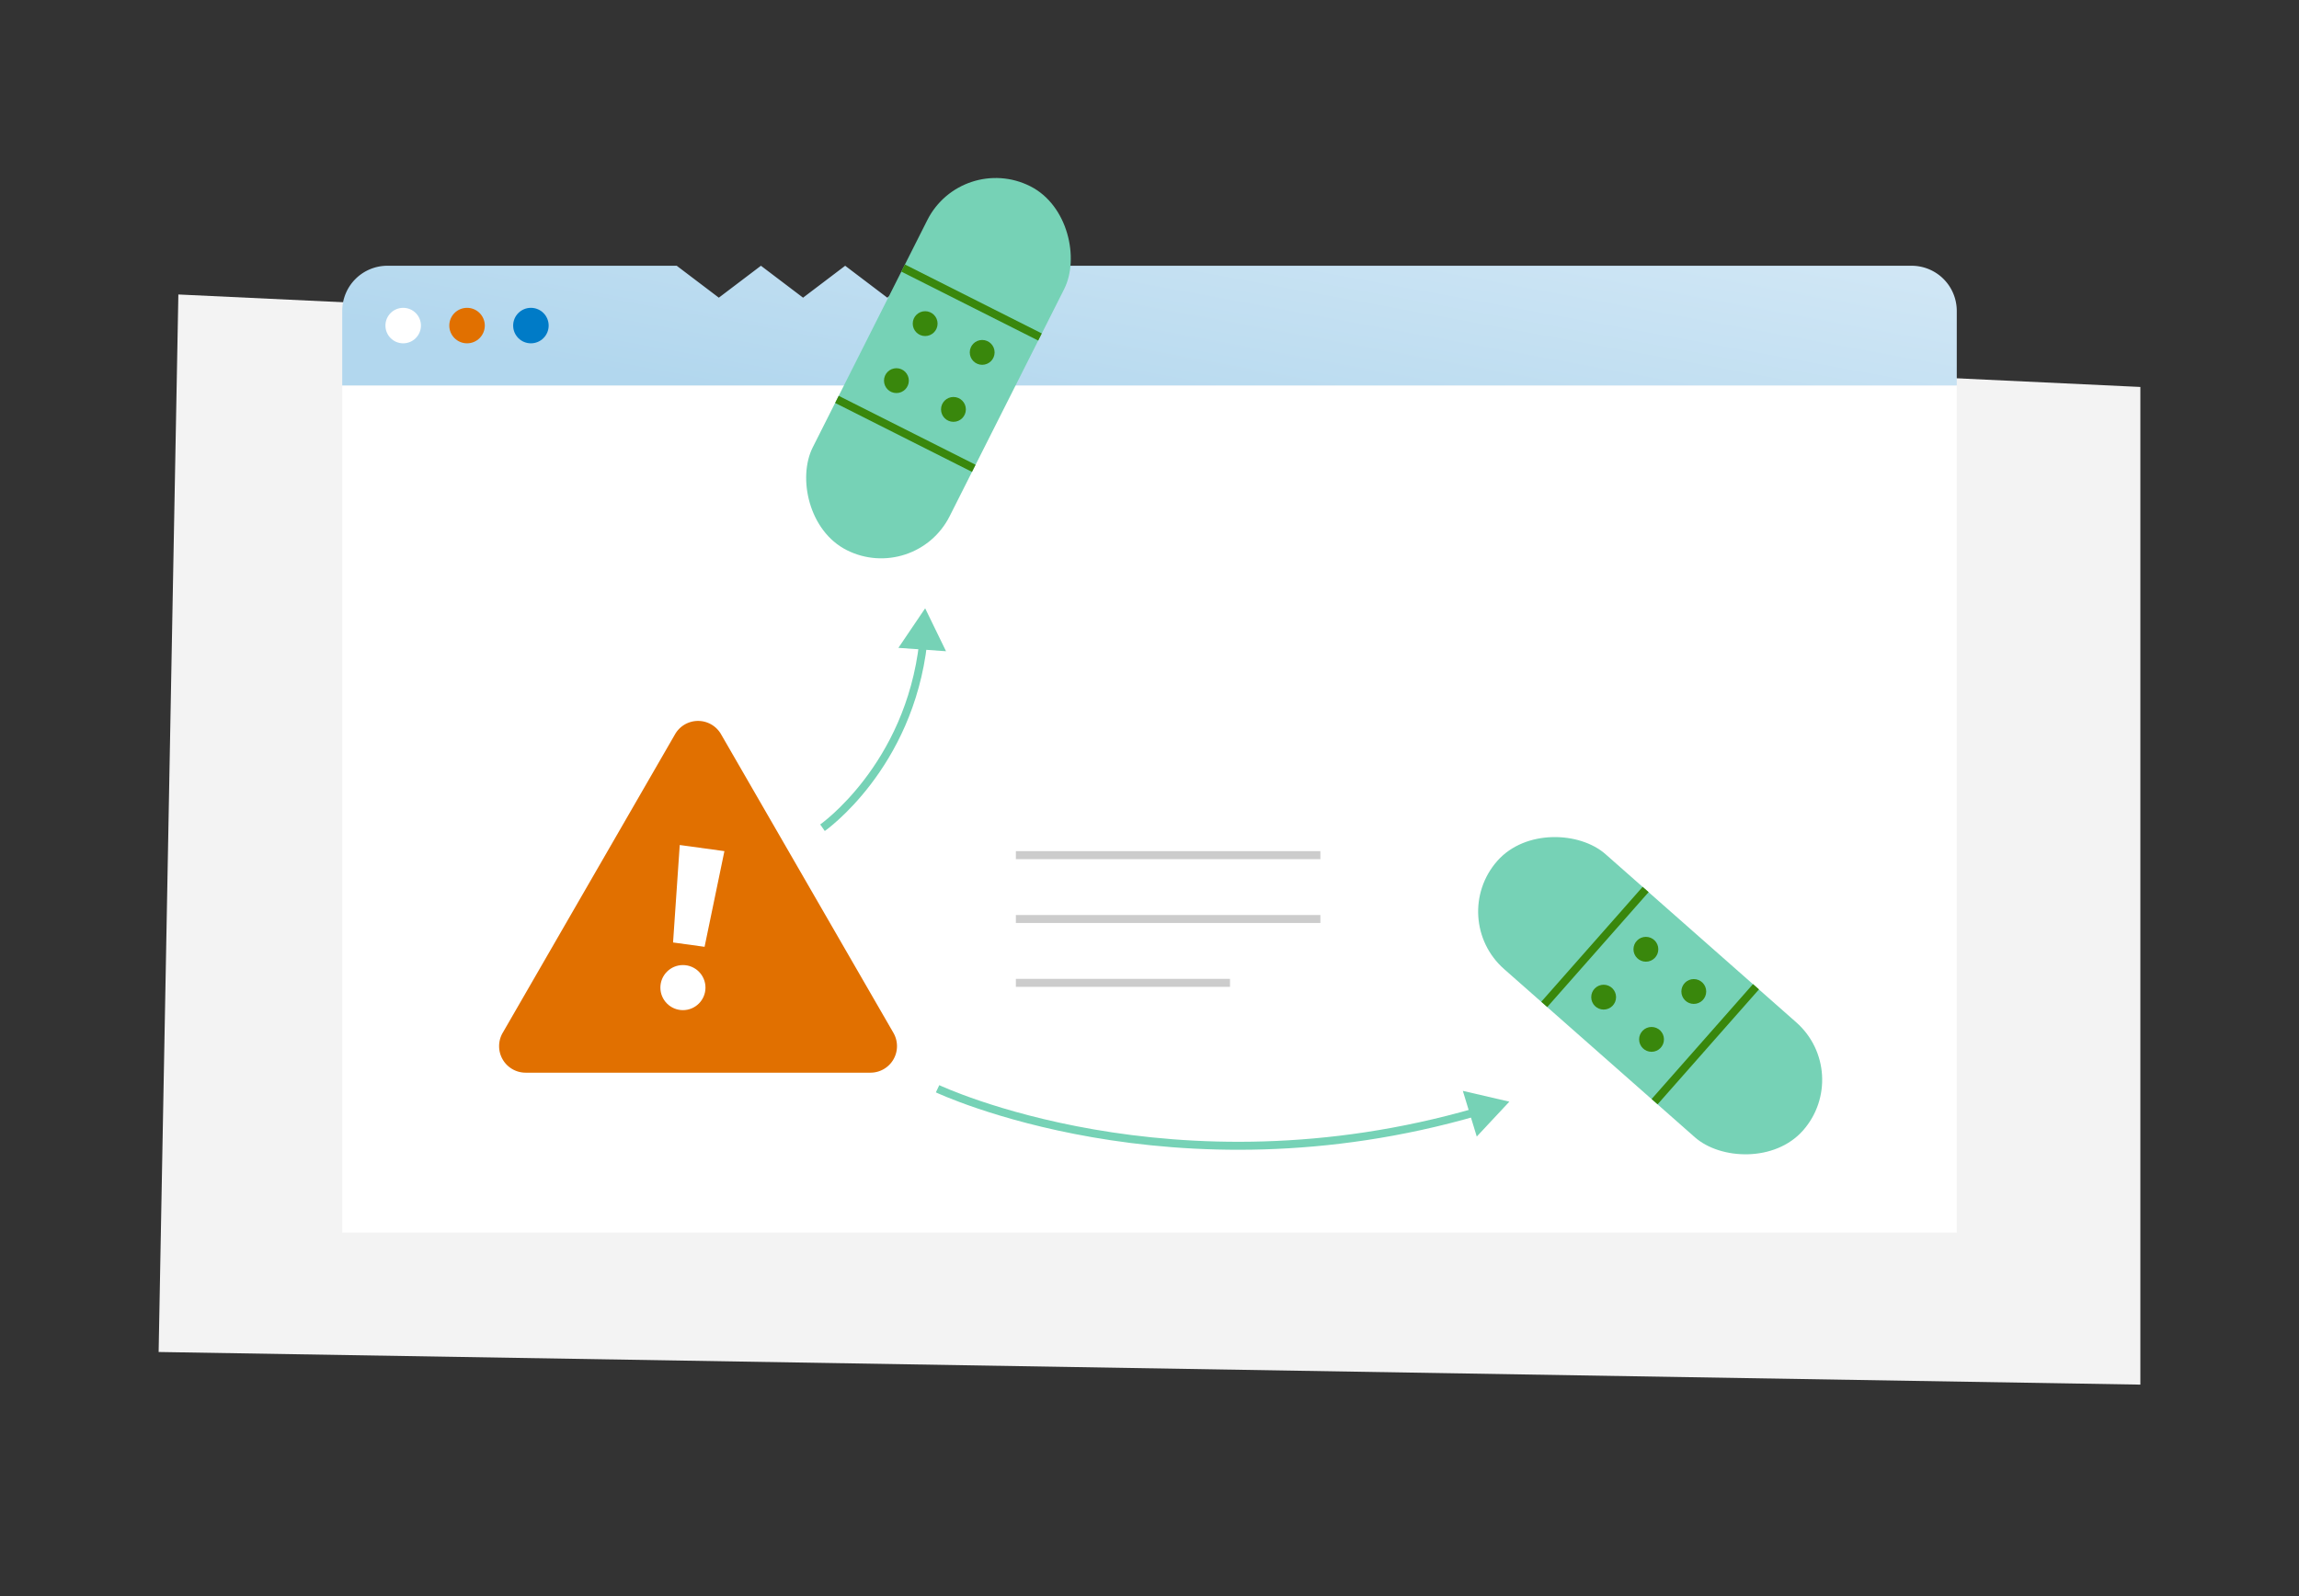 <svg xmlns="http://www.w3.org/2000/svg" xmlns:xlink="http://www.w3.org/1999/xlink" width="720" height="500" viewBox="0 0 720 500">
  <rect x="0" y="0" width="720" height="500" fill="#333333" stroke="none"/>
  <defs>
    <linearGradient id="linear-gradient" x1="353" y1="146.38" x2="378.33" y2="9.05" gradientUnits="userSpaceOnUse">
      <stop offset="0" stop-color="#b2d7ee"/>
      <stop offset="0.97" stop-color="#d9ebf7"/>
    </linearGradient>
  </defs>
  <g id="Layer_1" data-name="Layer 1">
    <polygon points="55.86 92.25 670.32 121.22 670.32 433.75 49.68 423.53 55.86 92.25" style="fill: #f3f3f3"/>
  </g>
  <g id="Layer_3" data-name="Layer 3">
    <g>
      <rect x="107.18" y="120.74" width="505.64" height="265.38" style="fill: #fff"/>
      <g>
        <path d="M225.81,230l54,93.57a8.31,8.31,0,0,1-7.19,12.46h-108a8.31,8.31,0,0,1-7.2-12.46l54-93.57A8.3,8.3,0,0,1,225.81,230Z" style="fill: #e17000"/>
        <g>
          <circle cx="213.88" cy="309.38" r="7.06" style="fill: #fff"/>
          <polygon points="226.87 266.63 212.88 264.71 210.79 295.24 220.66 296.6 226.87 266.63" style="fill: #fff"/>
        </g>
      </g>
      <path d="M598.67,83.25H291.07l-13.19,10-13.19-10-13.19,10-13.19-10-13.19,10-13.19-10h-90.6A14.15,14.15,0,0,0,107.18,97.4v23.34H612.82V97.4A14.15,14.15,0,0,0,598.67,83.25Z" style="fill: url(#linear-gradient)"/>
      <circle cx="126.27" cy="101.99" r="5.56" style="fill: #fff"/>
      <circle cx="146.27" cy="101.99" r="5.56" style="fill: #e17000"/>
      <circle cx="166.27" cy="101.99" r="5.56" style="fill: #007bc7"/>
      <line x1="318.15" y1="267.89" x2="413.52" y2="267.89" style="fill: none;stroke: #ccc;stroke-linejoin: round;stroke-width: 2.5px"/>
      <line x1="318.15" y1="287.89" x2="413.52" y2="287.89" style="fill: none;stroke: #ccc;stroke-linejoin: round;stroke-width: 2.5px"/>
      <line x1="318.15" y1="307.89" x2="385.21" y2="307.89" style="fill: none;stroke: #ccc;stroke-linejoin: round;stroke-width: 2.5px"/>
    </g>
    <g>
      <rect x="492.79" y="248.04" width="48" height="127.66" rx="24" transform="translate(-58.93 493.22) rotate(-48.59)" style="fill: #76d2b6"/>
      <g>
        <circle cx="502.23" cy="312.37" r="3.89" style="fill: #39870c"/>
        <circle cx="515.46" cy="297.37" r="3.89" style="fill: #39870c"/>
        <circle cx="530.46" cy="310.6" r="3.89" style="fill: #39870c"/>
        <circle cx="517.23" cy="325.6" r="3.89" style="fill: #39870c"/>
        <line x1="483.63" y1="314.64" x2="515.38" y2="278.64" style="fill: none;stroke: #39870c;stroke-linejoin: round;stroke-width: 2.5px"/>
        <line x1="518.19" y1="345.11" x2="549.94" y2="309.11" style="fill: none;stroke: #39870c;stroke-linejoin: round;stroke-width: 2.5px"/>
      </g>
    </g>
    <g>
      <rect x="269.91" y="51.51" width="48" height="127.66" rx="24" transform="translate(83.37 -119.95) rotate(26.75)" style="fill: #76d2b6"/>
      <g>
        <circle cx="289.74" cy="101.38" r="3.89" style="fill: #39870c"/>
        <circle cx="307.6" cy="110.39" r="3.89" style="fill: #39870c"/>
        <circle cx="298.6" cy="128.25" r="3.89" style="fill: #39870c"/>
        <circle cx="280.74" cy="119.24" r="3.89" style="fill: #39870c"/>
        <line x1="282.84" y1="83.97" x2="325.71" y2="105.57" style="fill: none;stroke: #39870c;stroke-linejoin: round;stroke-width: 2.5px"/>
        <line x1="262.1" y1="125.11" x2="304.97" y2="146.71" style="fill: none;stroke: #39870c;stroke-linejoin: round;stroke-width: 2.5px"/>
      </g>
    </g>
    <g>
      <path d="M257.59,259.3s27.16-19,31.55-58" style="fill: none;stroke: #76d2b6;stroke-linejoin: round;stroke-width: 2.5px"/>
      <polygon points="296.28 204.01 289.74 190.56 281.36 202.95 296.28 204.01" style="fill: #76d2b6"/>
    </g>
    <g>
      <path d="M293.63,341.07s73.58,34.81,168.79,7.24" style="fill: none;stroke: #76d2b6;stroke-linejoin: round;stroke-width: 2.5px"/>
      <polygon points="462.49 356.04 472.7 345.11 458.13 341.73 462.49 356.04" style="fill: #76d2b6"/>
    </g>
  </g>
</svg>

